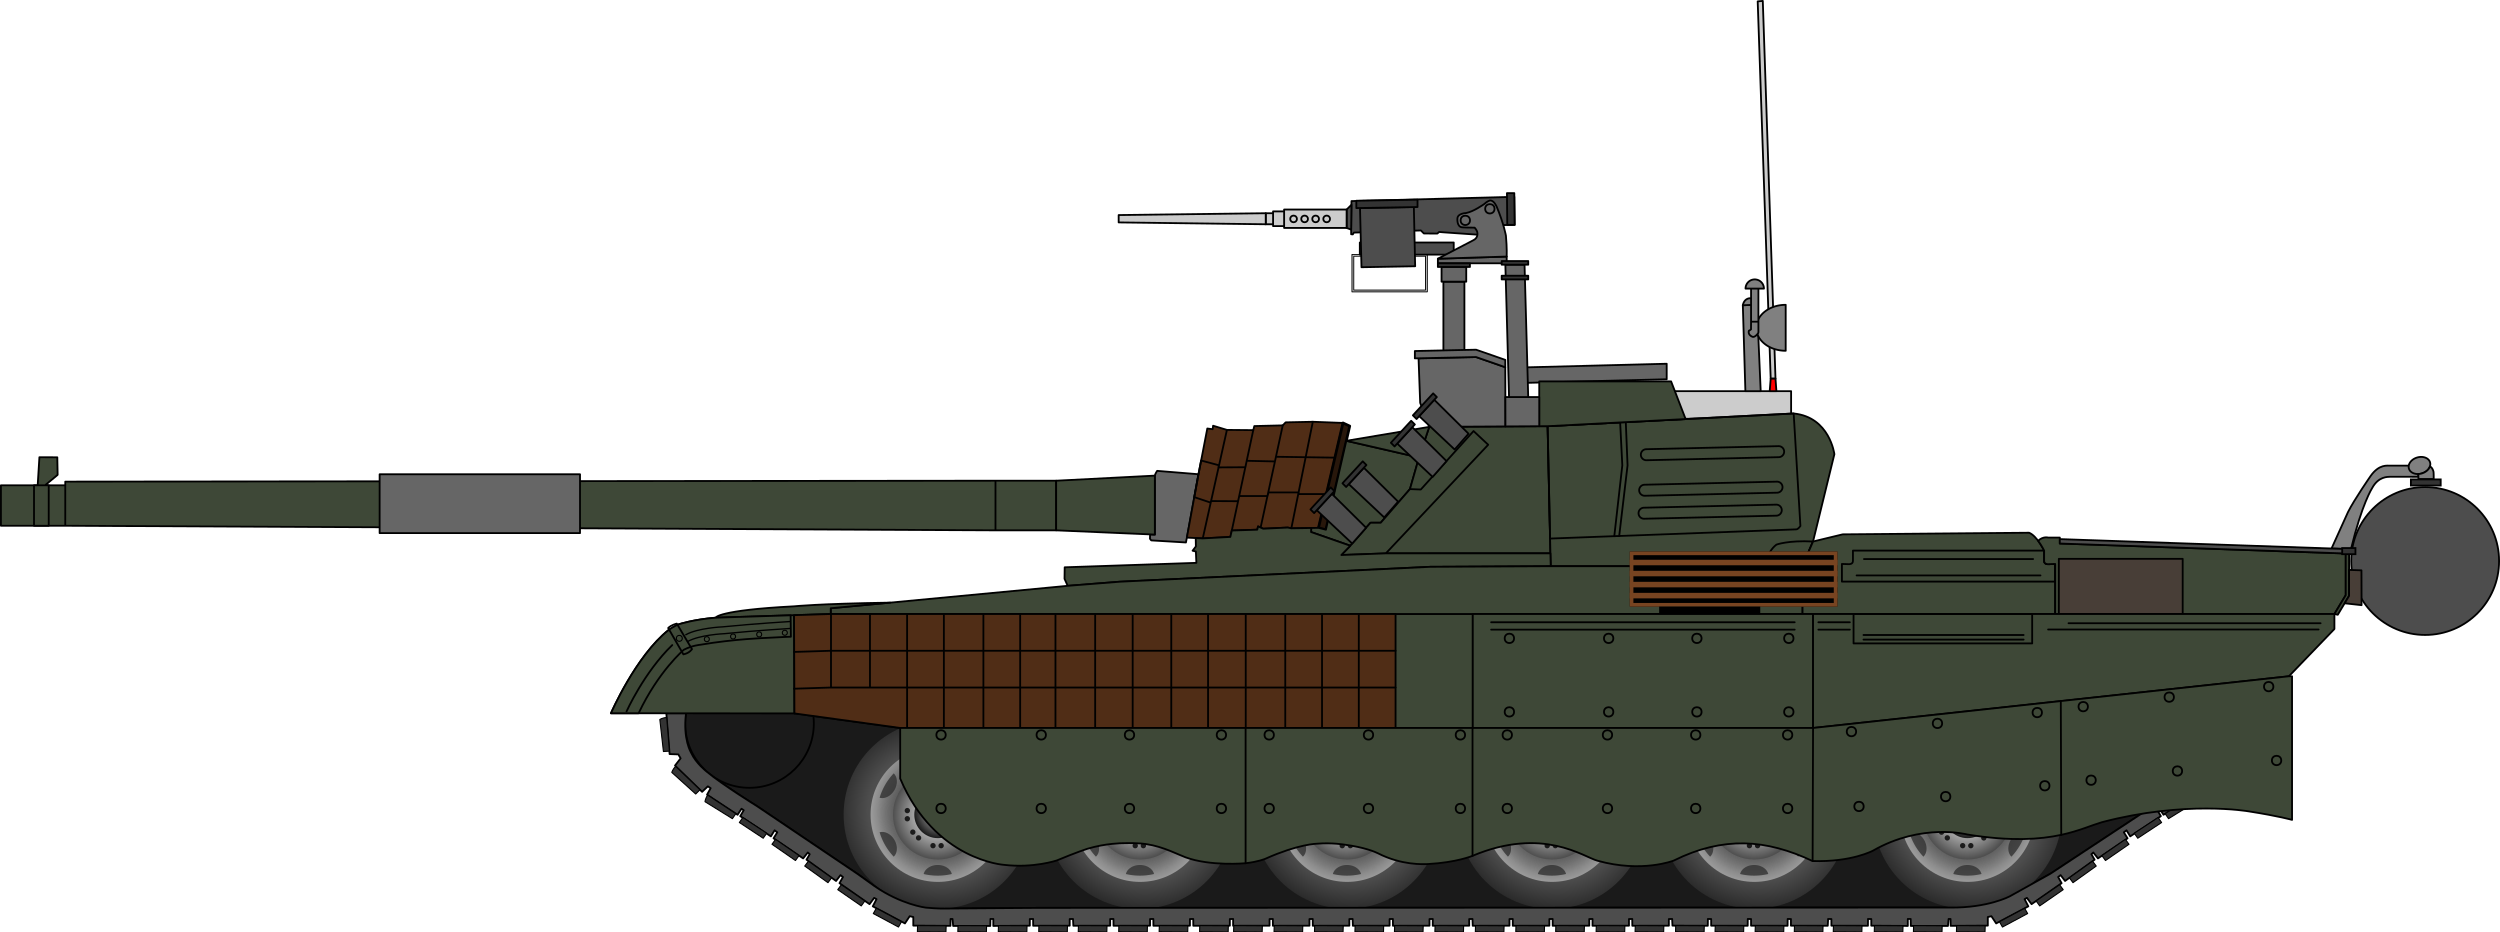 <svg xmlns="http://www.w3.org/2000/svg" xmlns:xlink="http://www.w3.org/1999/xlink" width="1450.551" height="541.02" viewBox="0 0 1359.891 507.207"><defs><radialGradient xlink:href="#c" id="s" gradientUnits="userSpaceOnUse" gradientTransform="matrix(-.001 .603 -.587 -.001 345.546 1536.185)" cx="-1236.1" cy="978.44" r="185.87"/><radialGradient r="185.87" gradientTransform="matrix(-.457 1.168 -1.279 -.5 437.82 2769.608)" cx="-1274.8" cy="975.63" gradientUnits="userSpaceOnUse" id="a"><stop offset="0" stop-color="#666"/><stop offset=".5" stop-color="#4d4d4d"/><stop offset="1"/></radialGradient><radialGradient r="185.87" gradientTransform="matrix(-.001 .603 -.587 -.001 345.546 1536.185)" cx="-1236.1" cy="978.44" gradientUnits="userSpaceOnUse" id="c"><stop offset="0" stop-color="#4d4d4d"/><stop offset="1" stop-color="#4d4d4d" stop-opacity="0"/></radialGradient><radialGradient r="185.87" gradientTransform="matrix(.002 .435 -.435 .002 201.793 1328.79)" cx="-1237.1" cy="983.58" gradientUnits="userSpaceOnUse" id="d"><stop offset="0" stop-color="#fff"/><stop offset="1" stop-color="#4d4d4d"/></radialGradient><radialGradient r="185.87" gradientTransform="matrix(.002 .247 -.228 .001 -4.916 1093.545)" cx="-1237.7" cy="968.02" gradientUnits="userSpaceOnUse" id="e"><stop offset="0" stop-color="#ccc"/><stop offset="1" stop-color="#1a1a1a"/></radialGradient><radialGradient xlink:href="#d" id="I" gradientUnits="userSpaceOnUse" gradientTransform="matrix(.002 .435 -.435 .002 201.793 1328.79)" cx="-1237.1" cy="983.58" r="185.87"/><radialGradient xlink:href="#a" id="A" gradientUnits="userSpaceOnUse" gradientTransform="matrix(-.457 1.168 -1.279 -.5 437.82 2769.608)" cx="-1274.8" cy="975.63" r="185.87"/><radialGradient xlink:href="#b" id="B" gradientUnits="userSpaceOnUse" gradientTransform="matrix(-.009 .68 -.652 -.009 399.143 1634.236)" cx="-1233.8" cy="975.87" r="185.87"/><radialGradient xlink:href="#c" id="C" gradientUnits="userSpaceOnUse" gradientTransform="matrix(-.001 .603 -.587 -.001 345.546 1536.185)" cx="-1236.1" cy="978.44" r="185.87"/><radialGradient xlink:href="#d" id="D" gradientUnits="userSpaceOnUse" gradientTransform="matrix(.002 .435 -.435 .002 201.793 1328.79)" cx="-1237.1" cy="983.58" r="185.87"/><radialGradient xlink:href="#e" id="E" gradientUnits="userSpaceOnUse" gradientTransform="matrix(.002 .247 -.228 .001 -4.916 1093.545)" cx="-1237.7" cy="968.02" r="185.87"/><radialGradient xlink:href="#a" id="v" gradientUnits="userSpaceOnUse" gradientTransform="matrix(-.457 1.168 -1.279 -.5 437.82 2769.608)" cx="-1274.8" cy="975.63" r="185.87"/><radialGradient xlink:href="#b" id="w" gradientUnits="userSpaceOnUse" gradientTransform="matrix(-.009 .68 -.652 -.009 399.143 1634.236)" cx="-1233.8" cy="975.87" r="185.87"/><radialGradient xlink:href="#c" id="x" gradientUnits="userSpaceOnUse" gradientTransform="matrix(-.001 .603 -.587 -.001 345.546 1536.185)" cx="-1236.1" cy="978.44" r="185.87"/><radialGradient xlink:href="#d" id="y" gradientUnits="userSpaceOnUse" gradientTransform="matrix(.002 .435 -.435 .002 201.793 1328.79)" cx="-1237.1" cy="983.58" r="185.87"/><radialGradient xlink:href="#e" id="z" gradientUnits="userSpaceOnUse" gradientTransform="matrix(.002 .247 -.228 .001 -4.916 1093.545)" cx="-1237.7" cy="968.02" r="185.87"/><radialGradient xlink:href="#a" id="q" gradientUnits="userSpaceOnUse" gradientTransform="matrix(-.457 1.168 -1.279 -.5 437.82 2769.608)" cx="-1274.8" cy="975.63" r="185.87"/><radialGradient xlink:href="#b" id="r" gradientUnits="userSpaceOnUse" gradientTransform="matrix(-.009 .68 -.652 -.009 399.143 1634.236)" cx="-1233.8" cy="975.87" r="185.87"/><radialGradient r="185.87" gradientTransform="matrix(-.009 .68 -.652 -.009 399.143 1634.236)" cx="-1233.8" cy="975.87" gradientUnits="userSpaceOnUse" id="b"><stop offset="0"/><stop offset="1" stop-color="#999"/></radialGradient><radialGradient xlink:href="#d" id="t" gradientUnits="userSpaceOnUse" gradientTransform="matrix(.002 .435 -.435 .002 201.793 1328.79)" cx="-1237.1" cy="983.58" r="185.87"/><radialGradient xlink:href="#e" id="u" gradientUnits="userSpaceOnUse" gradientTransform="matrix(.002 .247 -.228 .001 -4.916 1093.545)" cx="-1237.7" cy="968.02" r="185.87"/><radialGradient xlink:href="#a" id="l" gradientUnits="userSpaceOnUse" gradientTransform="matrix(-.457 1.168 -1.279 -.5 437.82 2769.608)" cx="-1274.8" cy="975.63" r="185.87"/><radialGradient xlink:href="#b" id="m" gradientUnits="userSpaceOnUse" gradientTransform="matrix(-.009 .68 -.652 -.009 399.143 1634.236)" cx="-1233.8" cy="975.87" r="185.87"/><radialGradient xlink:href="#c" id="n" gradientUnits="userSpaceOnUse" gradientTransform="matrix(-.001 .603 -.587 -.001 345.546 1536.185)" cx="-1236.1" cy="978.44" r="185.87"/><radialGradient xlink:href="#d" id="o" gradientUnits="userSpaceOnUse" gradientTransform="matrix(.002 .435 -.435 .002 201.793 1328.79)" cx="-1237.1" cy="983.58" r="185.87"/><radialGradient xlink:href="#e" id="p" gradientUnits="userSpaceOnUse" gradientTransform="matrix(.002 .247 -.228 .001 -4.916 1093.545)" cx="-1237.7" cy="968.02" r="185.87"/><radialGradient xlink:href="#a" id="f" gradientUnits="userSpaceOnUse" gradientTransform="matrix(-.457 1.168 -1.279 -.5 437.82 2769.608)" cx="-1274.8" cy="975.63" r="185.87"/><radialGradient xlink:href="#b" id="g" gradientUnits="userSpaceOnUse" gradientTransform="matrix(-.009 .68 -.652 -.009 399.143 1634.236)" cx="-1233.8" cy="975.87" r="185.87"/><radialGradient xlink:href="#c" id="h" gradientUnits="userSpaceOnUse" gradientTransform="matrix(-.001 .603 -.587 -.001 345.546 1536.185)" cx="-1236.1" cy="978.44" r="185.87"/><radialGradient xlink:href="#d" id="i" gradientUnits="userSpaceOnUse" gradientTransform="matrix(.002 .435 -.435 .002 201.793 1328.79)" cx="-1237.1" cy="983.58" r="185.87"/><radialGradient xlink:href="#e" id="j" gradientUnits="userSpaceOnUse" gradientTransform="matrix(.002 .247 -.228 .001 -4.916 1093.545)" cx="-1237.7" cy="968.02" r="185.87"/><radialGradient xlink:href="#a" id="F" gradientUnits="userSpaceOnUse" gradientTransform="matrix(-.457 1.168 -1.279 -.5 437.82 2769.608)" cx="-1274.8" cy="975.63" r="185.87"/><radialGradient xlink:href="#b" id="G" gradientUnits="userSpaceOnUse" gradientTransform="matrix(-.009 .68 -.652 -.009 399.143 1634.236)" cx="-1233.8" cy="975.87" r="185.87"/><radialGradient xlink:href="#c" id="H" gradientUnits="userSpaceOnUse" gradientTransform="matrix(-.001 .603 -.587 -.001 345.546 1536.185)" cx="-1236.1" cy="978.44" r="185.87"/><radialGradient xlink:href="#e" id="J" gradientUnits="userSpaceOnUse" gradientTransform="matrix(.002 .247 -.228 .001 -4.916 1093.545)" cx="-1237.7" cy="968.02" r="185.87"/><filter id="k" color-interpolation-filters="sRGB"><feGaussianBlur stdDeviation=".169"/></filter></defs><g transform="translate(-24.5 -406.375)"><path d="M397.679 794.385c-1.786 14.227 2.767 21.46 2.767 21.46 2.59 5.714 8.483 10.267 8.483 10.267 8.035 6.786 27.321 18.75 27.321 18.75l54.821 36.964 9.08 6.513c14.522 10.101 27.906 11.743 27.906 11.743 7.071.631 10.228.505 10.228.505l51.518-.379 495.554-.167c20.399.252 32.322-6.072 32.322-6.072l22.142-12.321 58.75-38.75c17.322-13.214 26.371-28.654 26.371-28.654s3.404-4.318 4.461-19.859z" fill="#1a1a1a" fill-rule="evenodd" stroke="#000" stroke-linecap="round" stroke-linejoin="round"/><circle r="34.999" cy="799.913" cx="432.19" fill="#1a1a1a" stroke="#000" stroke-linecap="round" stroke-linejoin="round"/><path d="M-57.878 792.21c0 93.723-75.98 169.706-169.707 169.706-93.727 0-169.707-75.98-169.707-169.707 0-93.727 75.98-169.706 169.707-169.706 93.727 0 169.707 75.98 169.707 169.706z" fill="url(#f)" transform="translate(1163.47 610.233) scale(.302)"/><path d="M-106.308 792.2c0 66.945-54.271 121.218-121.219 121.218s-121.219-54.27-121.219-121.219c0-66.948 54.271-121.218 121.22-121.218 66.947 0 121.218 54.27 121.218 121.218z" fill="url(#g)" transform="translate(1163.47 610.233) scale(.302)"/><path d="M-118.498 792.254c0 60.252-48.845 109.098-109.099 109.098-60.253 0-109.098-48.844-109.098-109.098s48.845-109.098 109.098-109.098c60.254 0 109.099 48.844 109.099 109.098z" fill="url(#h)" transform="translate(1163.47 610.233) scale(.302)"/><path d="M1094.692 816.738c-2.64 0-5.202.312-7.661.898.648 2.788 3.829 4.902 7.66 4.902 3.828 0 7.008-2.11 7.661-4.893a33.041 33.041 0 00-7.66-.907zM1070.746 827.046a32.936 32.936 0 00-7.67 13.262c2.738.832 6.17-.866 8.085-4.185 1.913-3.312 1.665-7.119-.415-9.077zM1064.419 858.905c-.46.009-.907.076-1.341.208a32.935 32.935 0 007.67 13.262c2.08-1.958 2.328-5.764.415-9.077-1.612-2.793-4.302-4.438-6.744-4.393zM1094.692 876.89c-3.832 0-7.013 2.125-7.661 4.912 2.46.586 5.022.888 7.66.888 2.64 0 5.202-.312 7.661-.897-.653-2.783-3.833-4.903-7.66-4.903zM1124.656 858.905c-2.357.091-4.878 1.716-6.424 4.393-1.912 3.313-1.674 7.119.407 9.077a32.936 32.936 0 007.67-13.262 5.006 5.006 0 00-1.653-.208zM1118.637 827.046c-2.08 1.958-2.318 5.765-.406 9.077 1.916 3.319 5.338 5.017 8.077 4.185a32.935 32.935 0 00-7.67-13.262z" opacity=".8" fill="#333"/><path d="M-146.718 792.26c0 44.63-36.18 80.812-80.813 80.812-44.632 0-80.812-36.18-80.812-80.813 0-44.632 36.18-80.812 80.812-80.812s80.813 36.18 80.813 80.812z" fill="url(#i)" transform="translate(1163.47 610.233) scale(.302)"/><path d="M-185.118 792.212c0 23.43-18.995 42.427-42.427 42.427s-42.427-18.995-42.427-42.427 18.995-42.427 42.427-42.427 42.427 18.995 42.427 42.427z" fill="url(#j)" transform="translate(1163.47 610.233) scale(.302)"/><g transform="translate(1470.385 548.866) scale(.302)" filter="url(#k)"><path d="M-1245.52 941.995a4.798 4.798 0 11-9.596 0 4.798 4.798 0 019.596 0zM-1230.87 941.995a4.798 4.798 0 11-9.596 0 4.798 4.798 0 019.596 0z" opacity=".8"/></g><g transform="scale(.302) rotate(-45 3381.088 -3968.21)" filter="url(#k)"><path d="M-1245.52 941.995a4.798 4.798 0 11-9.596 0 4.798 4.798 0 019.596 0zM-1230.87 941.995a4.798 4.798 0 11-9.596 0 4.798 4.798 0 019.596 0z" opacity=".8"/></g><g transform="rotate(-90 633.903 -159.762) scale(.302)" filter="url(#k)"><path d="M-1245.52 941.995a4.798 4.798 0 11-9.596 0 4.798 4.798 0 019.596 0zM-1230.87 941.995a4.798 4.798 0 11-9.596 0 4.798 4.798 0 019.596 0z" opacity=".8"/></g><g transform="scale(-.302) rotate(45 2163.693 -3778.955)" filter="url(#k)"><path d="M-1245.52 941.995a4.798 4.798 0 11-9.596 0 4.798 4.798 0 019.596 0zM-1230.87 941.995a4.798 4.798 0 11-9.596 0 4.798 4.798 0 019.596 0z" opacity=".8"/></g><g transform="rotate(180 359.471 575.433) scale(.302)" filter="url(#k)"><path d="M-1245.52 941.995a4.798 4.798 0 11-9.596 0 4.798 4.798 0 019.596 0zM-1230.87 941.995a4.798 4.798 0 11-9.596 0 4.798 4.798 0 019.596 0z" opacity=".8"/></g><g transform="scale(-.302) rotate(-45 -7028.182 1963.14)" filter="url(#k)"><path d="M-1245.52 941.995a4.798 4.798 0 11-9.596 0 4.798 4.798 0 019.596 0zM-1230.87 941.995a4.798 4.798 0 11-9.596 0 4.798 4.798 0 019.596 0z" opacity=".8"/></g><g transform="rotate(90 85.033 1310.624) scale(.302)" filter="url(#k)"><path d="M-1245.52 941.995a4.798 4.798 0 11-9.596 0 4.798 4.798 0 019.596 0zM-1230.87 941.995a4.798 4.798 0 11-9.596 0 4.798 4.798 0 019.596 0z" opacity=".8"/></g><g transform="scale(.302) rotate(45 -1002.628 7775.618)" filter="url(#k)"><path d="M-1245.52 941.995a4.798 4.798 0 11-9.596 0 4.798 4.798 0 019.596 0zM-1230.87 941.995a4.798 4.798 0 11-9.596 0 4.798 4.798 0 019.596 0z" opacity=".8"/></g><path d="M-57.878 792.21c0 93.723-75.98 169.706-169.707 169.706-93.727 0-169.707-75.98-169.707-169.707 0-93.727 75.98-169.706 169.707-169.706 93.727 0 169.707 75.98 169.707 169.706z" fill="url(#l)" transform="translate(1047.47 610.233) scale(.302)"/><path d="M-106.308 792.2c0 66.945-54.271 121.218-121.219 121.218s-121.219-54.27-121.219-121.219c0-66.948 54.271-121.218 121.22-121.218 66.947 0 121.218 54.27 121.218 121.218z" fill="url(#m)" transform="translate(1047.47 610.233) scale(.302)"/><path d="M-118.498 792.254c0 60.252-48.845 109.098-109.099 109.098-60.253 0-109.098-48.844-109.098-109.098s48.845-109.098 109.098-109.098c60.254 0 109.099 48.844 109.099 109.098z" fill="url(#n)" transform="translate(1047.47 610.233) scale(.302)"/><path d="M978.692 816.738c-2.64 0-5.202.312-7.661.898.648 2.788 3.829 4.902 7.66 4.902 3.828 0 7.008-2.11 7.661-4.893a33.041 33.041 0 00-7.66-.907zM954.746 827.046a32.936 32.936 0 00-7.67 13.262c2.738.832 6.17-.866 8.085-4.185 1.913-3.312 1.665-7.119-.415-9.077zM948.419 858.905c-.46.009-.907.076-1.341.208a32.935 32.935 0 007.67 13.262c2.08-1.958 2.328-5.764.415-9.077-1.612-2.793-4.302-4.438-6.744-4.393zM978.692 876.89c-3.832 0-7.013 2.125-7.661 4.912 2.46.586 5.022.888 7.66.888 2.64 0 5.202-.312 7.661-.897-.653-2.783-3.833-4.903-7.66-4.903zM1008.656 858.905c-2.357.091-4.878 1.716-6.424 4.393-1.912 3.313-1.674 7.119.407 9.077a32.936 32.936 0 007.67-13.262 5.006 5.006 0 00-1.653-.208zM1002.637 827.046c-2.08 1.958-2.318 5.765-.406 9.077 1.916 3.319 5.338 5.017 8.077 4.185a32.935 32.935 0 00-7.67-13.262z" opacity=".8" fill="#333"/><path d="M-146.718 792.26c0 44.63-36.18 80.812-80.813 80.812-44.632 0-80.812-36.18-80.812-80.813 0-44.632 36.18-80.812 80.812-80.812s80.813 36.18 80.813 80.812z" fill="url(#o)" transform="translate(1047.47 610.233) scale(.302)"/><path d="M-185.118 792.212c0 23.43-18.995 42.427-42.427 42.427s-42.427-18.995-42.427-42.427 18.995-42.427 42.427-42.427 42.427 18.995 42.427 42.427z" fill="url(#p)" transform="translate(1047.47 610.233) scale(.302)"/><g transform="translate(1354.385 548.866) scale(.302)" filter="url(#k)"><path d="M-1245.52 941.995a4.798 4.798 0 11-9.596 0 4.798 4.798 0 019.596 0zM-1230.87 941.995a4.798 4.798 0 11-9.596 0 4.798 4.798 0 019.596 0z" opacity=".8"/></g><g transform="scale(.302) rotate(-45 3189.209 -3504.97)" filter="url(#k)"><path d="M-1245.52 941.995a4.798 4.798 0 11-9.596 0 4.798 4.798 0 019.596 0zM-1230.87 941.995a4.798 4.798 0 11-9.596 0 4.798 4.798 0 019.596 0z" opacity=".8"/></g><g transform="rotate(-90 575.903 -101.762) scale(.302)" filter="url(#k)"><path d="M-1245.52 941.995a4.798 4.798 0 11-9.596 0 4.798 4.798 0 019.596 0zM-1230.87 941.995a4.798 4.798 0 11-9.596 0 4.798 4.798 0 019.596 0z" opacity=".8"/></g><g transform="scale(-.302) rotate(45 2355.573 -3315.716)" filter="url(#k)"><path d="M-1245.52 941.995a4.798 4.798 0 11-9.596 0 4.798 4.798 0 019.596 0zM-1230.87 941.995a4.798 4.798 0 11-9.596 0 4.798 4.798 0 019.596 0z" opacity=".8"/></g><g transform="rotate(180 301.471 575.433) scale(.302)" filter="url(#k)"><path d="M-1245.52 941.995a4.798 4.798 0 11-9.596 0 4.798 4.798 0 019.596 0zM-1230.87 941.995a4.798 4.798 0 11-9.596 0 4.798 4.798 0 019.596 0z" opacity=".8"/></g><g transform="scale(-.302) rotate(-45 -6836.302 1499.902)" filter="url(#k)"><path d="M-1245.52 941.995a4.798 4.798 0 11-9.596 0 4.798 4.798 0 019.596 0zM-1230.87 941.995a4.798 4.798 0 11-9.596 0 4.798 4.798 0 019.596 0z" opacity=".8"/></g><g transform="rotate(90 27.033 1252.624) scale(.302)" filter="url(#k)"><path d="M-1245.52 941.995a4.798 4.798 0 11-9.596 0 4.798 4.798 0 019.596 0zM-1230.87 941.995a4.798 4.798 0 11-9.596 0 4.798 4.798 0 019.596 0z" opacity=".8"/></g><g transform="scale(.302) rotate(45 -1194.508 7312.379)" filter="url(#k)"><path d="M-1245.52 941.995a4.798 4.798 0 11-9.596 0 4.798 4.798 0 019.596 0zM-1230.87 941.995a4.798 4.798 0 11-9.596 0 4.798 4.798 0 019.596 0z" opacity=".8"/></g><path d="M-57.878 792.21c0 93.723-75.98 169.706-169.707 169.706-93.727 0-169.707-75.98-169.707-169.707 0-93.727 75.98-169.706 169.707-169.706 93.727 0 169.707 75.98 169.707 169.706z" fill="url(#q)" transform="translate(937.47 610.233) scale(.302)"/><path d="M-106.308 792.2c0 66.945-54.271 121.218-121.219 121.218s-121.219-54.27-121.219-121.219c0-66.948 54.271-121.218 121.22-121.218 66.947 0 121.218 54.27 121.218 121.218z" fill="url(#r)" transform="translate(937.47 610.233) scale(.302)"/><path d="M-118.498 792.254c0 60.252-48.845 109.098-109.099 109.098-60.253 0-109.098-48.844-109.098-109.098s48.845-109.098 109.098-109.098c60.254 0 109.099 48.844 109.099 109.098z" fill="url(#s)" transform="translate(937.47 610.233) scale(.302)"/><path d="M868.692 816.738c-2.64 0-5.202.312-7.661.898.648 2.788 3.829 4.902 7.66 4.902 3.828 0 7.008-2.11 7.661-4.893a33.041 33.041 0 00-7.66-.907zM844.746 827.046a32.936 32.936 0 00-7.67 13.262c2.738.832 6.17-.866 8.085-4.185 1.913-3.312 1.665-7.119-.415-9.077zM838.42 858.905c-.46.009-.908.076-1.342.208a32.935 32.935 0 007.67 13.262c2.08-1.958 2.328-5.764.416-9.077-1.613-2.793-4.303-4.438-6.745-4.393zM868.692 876.89c-3.832 0-7.013 2.125-7.661 4.912 2.46.586 5.022.888 7.66.888 2.64 0 5.202-.312 7.661-.897-.653-2.783-3.833-4.903-7.66-4.903zM898.656 858.905c-2.357.091-4.878 1.716-6.424 4.393-1.912 3.313-1.674 7.119.407 9.077a32.936 32.936 0 007.67-13.262 5.006 5.006 0 00-1.653-.208zM892.637 827.046c-2.08 1.958-2.318 5.765-.406 9.077 1.916 3.319 5.338 5.017 8.077 4.185a32.935 32.935 0 00-7.67-13.262z" opacity=".8" fill="#333"/><path d="M-146.718 792.26c0 44.63-36.18 80.812-80.813 80.812-44.632 0-80.812-36.18-80.812-80.813 0-44.632 36.18-80.812 80.812-80.812s80.813 36.18 80.813 80.812z" fill="url(#t)" transform="translate(937.47 610.233) scale(.302)"/><path d="M-185.118 792.212c0 23.43-18.995 42.427-42.427 42.427s-42.427-18.995-42.427-42.427 18.995-42.427 42.427-42.427 42.427 18.995 42.427 42.427z" fill="url(#u)" transform="translate(937.47 610.233) scale(.302)"/><g transform="translate(1244.385 548.866) scale(.302)" filter="url(#k)"><path d="M-1245.52 941.995a4.798 4.798 0 11-9.596 0 4.798 4.798 0 019.596 0zM-1230.87 941.995a4.798 4.798 0 11-9.596 0 4.798 4.798 0 019.596 0z" opacity=".8"/></g><g transform="scale(.302) rotate(-45 3007.254 -3065.693)" filter="url(#k)"><path d="M-1245.52 941.995a4.798 4.798 0 11-9.596 0 4.798 4.798 0 019.596 0zM-1230.87 941.995a4.798 4.798 0 11-9.596 0 4.798 4.798 0 019.596 0z" opacity=".8"/></g><g transform="rotate(-90 520.904 -46.762) scale(.302)" filter="url(#k)"><path d="M-1245.52 941.995a4.798 4.798 0 11-9.596 0 4.798 4.798 0 019.596 0zM-1230.87 941.995a4.798 4.798 0 11-9.596 0 4.798 4.798 0 019.596 0z" opacity=".8"/></g><g transform="scale(-.302) rotate(45 2537.528 -2876.438)" filter="url(#k)"><path d="M-1245.52 941.995a4.798 4.798 0 11-9.596 0 4.798 4.798 0 019.596 0zM-1230.87 941.995a4.798 4.798 0 11-9.596 0 4.798 4.798 0 019.596 0z" opacity=".8"/></g><g transform="rotate(180 246.472 575.433) scale(.302)" filter="url(#k)"><path d="M-1245.52 941.995a4.798 4.798 0 11-9.596 0 4.798 4.798 0 019.596 0zM-1230.87 941.995a4.798 4.798 0 11-9.596 0 4.798 4.798 0 019.596 0z" opacity=".8"/></g><g transform="scale(-.302) rotate(-45 -6654.347 1060.624)" filter="url(#k)"><path d="M-1245.52 941.995a4.798 4.798 0 11-9.596 0 4.798 4.798 0 019.596 0zM-1230.87 941.995a4.798 4.798 0 11-9.596 0 4.798 4.798 0 019.596 0z" opacity=".8"/></g><g transform="rotate(90 -27.966 1197.624) scale(.302)" filter="url(#k)"><path d="M-1245.52 941.995a4.798 4.798 0 11-9.596 0 4.798 4.798 0 019.596 0zM-1230.87 941.995a4.798 4.798 0 11-9.596 0 4.798 4.798 0 019.596 0z" opacity=".8"/></g><g transform="scale(.302) rotate(45 -1376.463 6873.101)" filter="url(#k)"><path d="M-1245.52 941.995a4.798 4.798 0 11-9.596 0 4.798 4.798 0 019.596 0zM-1230.87 941.995a4.798 4.798 0 11-9.596 0 4.798 4.798 0 019.596 0z" opacity=".8"/></g><path d="M-57.878 792.21c0 93.723-75.98 169.706-169.707 169.706-93.727 0-169.707-75.98-169.707-169.707 0-93.727 75.98-169.706 169.707-169.706 93.727 0 169.707 75.98 169.707 169.706z" fill="url(#v)" transform="translate(825.97 610.233) scale(.302)"/><path d="M-106.308 792.2c0 66.945-54.271 121.218-121.219 121.218s-121.219-54.27-121.219-121.219c0-66.948 54.271-121.218 121.22-121.218 66.947 0 121.218 54.27 121.218 121.218z" fill="url(#w)" transform="translate(825.97 610.233) scale(.302)"/><path d="M-118.498 792.254c0 60.252-48.845 109.098-109.099 109.098-60.253 0-109.098-48.844-109.098-109.098s48.845-109.098 109.098-109.098c60.254 0 109.099 48.844 109.099 109.098z" fill="url(#x)" transform="translate(825.97 610.233) scale(.302)"/><path d="M757.192 816.738c-2.64 0-5.202.312-7.661.898.648 2.788 3.829 4.902 7.66 4.902 3.828 0 7.008-2.11 7.661-4.893a33.041 33.041 0 00-7.66-.907zM733.246 827.046a32.936 32.936 0 00-7.67 13.262c2.738.832 6.17-.866 8.085-4.185 1.913-3.312 1.665-7.119-.415-9.077zM726.92 858.905c-.46.009-.908.076-1.342.208a32.935 32.935 0 007.67 13.262c2.08-1.958 2.328-5.764.416-9.077-1.613-2.793-4.303-4.438-6.745-4.393zM757.192 876.89c-3.832 0-7.013 2.125-7.661 4.912 2.46.586 5.022.888 7.66.888 2.64 0 5.202-.312 7.661-.897-.653-2.783-3.833-4.903-7.66-4.903zM787.156 858.905c-2.357.091-4.878 1.716-6.424 4.393-1.912 3.313-1.674 7.119.407 9.077a32.936 32.936 0 007.67-13.262 5.006 5.006 0 00-1.653-.208zM781.137 827.046c-2.08 1.958-2.318 5.765-.406 9.077 1.916 3.319 5.338 5.017 8.077 4.185a32.935 32.935 0 00-7.67-13.262z" opacity=".8" fill="#333"/><path d="M-146.718 792.26c0 44.63-36.18 80.812-80.813 80.812-44.632 0-80.812-36.18-80.812-80.813 0-44.632 36.18-80.812 80.812-80.812s80.813 36.18 80.813 80.812z" fill="url(#y)" transform="translate(825.97 610.233) scale(.302)"/><path d="M-185.118 792.212c0 23.43-18.995 42.427-42.427 42.427s-42.427-18.995-42.427-42.427 18.995-42.427 42.427-42.427 42.427 18.995 42.427 42.427z" fill="url(#z)" transform="translate(825.97 610.233) scale(.302)"/><g transform="translate(1132.885 548.866) scale(.302)" filter="url(#k)"><path d="M-1245.52 941.995a4.798 4.798 0 11-9.596 0 4.798 4.798 0 019.596 0zM-1230.87 941.995a4.798 4.798 0 11-9.596 0 4.798 4.798 0 019.596 0z" opacity=".8"/></g><g transform="scale(.302) rotate(-45 2822.818 -2620.425)" filter="url(#k)"><path d="M-1245.52 941.995a4.798 4.798 0 11-9.596 0 4.798 4.798 0 019.596 0zM-1230.87 941.995a4.798 4.798 0 11-9.596 0 4.798 4.798 0 019.596 0z" opacity=".8"/></g><g transform="rotate(-90 465.154 8.988) scale(.302)" filter="url(#k)"><path d="M-1245.52 941.995a4.798 4.798 0 11-9.596 0 4.798 4.798 0 019.596 0zM-1230.87 941.995a4.798 4.798 0 11-9.596 0 4.798 4.798 0 019.596 0z" opacity=".8"/></g><g transform="scale(-.302) rotate(45 2721.964 -2431.17)" filter="url(#k)"><path d="M-1245.52 941.995a4.798 4.798 0 11-9.596 0 4.798 4.798 0 019.596 0zM-1230.87 941.995a4.798 4.798 0 11-9.596 0 4.798 4.798 0 019.596 0z" opacity=".8"/></g><g transform="rotate(180 190.722 575.433) scale(.302)" filter="url(#k)"><path d="M-1245.52 941.995a4.798 4.798 0 11-9.596 0 4.798 4.798 0 019.596 0zM-1230.87 941.995a4.798 4.798 0 11-9.596 0 4.798 4.798 0 019.596 0z" opacity=".8"/></g><g transform="scale(-.302) rotate(-45 -6469.911 615.356)" filter="url(#k)"><path d="M-1245.52 941.995a4.798 4.798 0 11-9.596 0 4.798 4.798 0 019.596 0zM-1230.87 941.995a4.798 4.798 0 11-9.596 0 4.798 4.798 0 019.596 0z" opacity=".8"/></g><g transform="rotate(90 -83.716 1141.874) scale(.302)" filter="url(#k)"><path d="M-1245.52 941.995a4.798 4.798 0 11-9.596 0 4.798 4.798 0 019.596 0zM-1230.87 941.995a4.798 4.798 0 11-9.596 0 4.798 4.798 0 019.596 0z" opacity=".8"/></g><g transform="scale(.302) rotate(45 -1560.899 6427.833)" filter="url(#k)"><path d="M-1245.52 941.995a4.798 4.798 0 11-9.596 0 4.798 4.798 0 019.596 0zM-1230.87 941.995a4.798 4.798 0 11-9.596 0 4.798 4.798 0 019.596 0z" opacity=".8"/></g><path d="M-57.878 792.21c0 93.723-75.98 169.706-169.707 169.706-93.727 0-169.707-75.98-169.707-169.707 0-93.727 75.98-169.706 169.707-169.706 93.727 0 169.707 75.98 169.707 169.706z" fill="url(#A)" transform="translate(713.37 610.233) scale(.302)"/><path d="M-106.308 792.2c0 66.945-54.271 121.218-121.219 121.218s-121.219-54.27-121.219-121.219c0-66.948 54.271-121.218 121.22-121.218 66.947 0 121.218 54.27 121.218 121.218z" fill="url(#B)" transform="translate(713.37 610.233) scale(.302)"/><path d="M-118.498 792.254c0 60.252-48.845 109.098-109.099 109.098-60.253 0-109.098-48.844-109.098-109.098s48.845-109.098 109.098-109.098c60.254 0 109.099 48.844 109.099 109.098z" fill="url(#C)" transform="translate(713.37 610.233) scale(.302)"/><path d="M644.591 816.738c-2.638 0-5.2.312-7.66.898.648 2.788 3.829 4.902 7.66 4.902 3.828 0 7.008-2.11 7.661-4.893a33.041 33.041 0 00-7.66-.907zM620.645 827.046a32.936 32.936 0 00-7.67 13.262c2.739.832 6.17-.866 8.086-4.185 1.913-3.312 1.665-7.119-.416-9.077zM614.319 858.905c-.46.009-.907.076-1.341.208a32.935 32.935 0 007.67 13.262c2.08-1.958 2.328-5.764.415-9.077-1.612-2.793-4.302-4.438-6.744-4.393zM644.591 876.89c-3.831 0-7.012 2.125-7.66 4.912 2.46.586 5.022.888 7.66.888 2.639 0 5.202-.312 7.661-.897-.653-2.783-3.833-4.903-7.66-4.903zM674.556 858.905c-2.357.091-4.878 1.716-6.424 4.393-1.912 3.313-1.674 7.119.406 9.077a32.936 32.936 0 007.67-13.262 5.006 5.006 0 00-1.652-.208zM668.537 827.046c-2.08 1.958-2.319 5.765-.406 9.077 1.916 3.319 5.338 5.017 8.077 4.185a32.935 32.935 0 00-7.67-13.262z" opacity=".8" fill="#333"/><path d="M-146.718 792.26c0 44.63-36.18 80.812-80.813 80.812-44.632 0-80.812-36.18-80.812-80.813 0-44.632 36.18-80.812 80.812-80.812s80.813 36.18 80.813 80.812z" fill="url(#D)" transform="translate(713.37 610.233) scale(.302)"/><path d="M-185.118 792.212c0 23.43-18.995 42.427-42.427 42.427s-42.427-18.995-42.427-42.427 18.995-42.427 42.427-42.427 42.427 18.995 42.427 42.427z" fill="url(#E)" transform="translate(713.37 610.233) scale(.302)"/><g transform="translate(1020.284 548.866) scale(.302)" filter="url(#k)"><path d="M-1245.52 941.995a4.798 4.798 0 11-9.596 0 4.798 4.798 0 019.596 0zM-1230.87 941.995a4.798 4.798 0 11-9.596 0 4.798 4.798 0 019.596 0z" opacity=".8"/></g><g transform="scale(.302) rotate(-45 2636.562 -2170.763)" filter="url(#k)"><path d="M-1245.52 941.995a4.798 4.798 0 11-9.596 0 4.798 4.798 0 019.596 0zM-1230.87 941.995a4.798 4.798 0 11-9.596 0 4.798 4.798 0 019.596 0z" opacity=".8"/></g><g transform="rotate(-90 408.854 65.288) scale(.302)" filter="url(#k)"><path d="M-1245.52 941.995a4.798 4.798 0 11-9.596 0 4.798 4.798 0 019.596 0zM-1230.87 941.995a4.798 4.798 0 11-9.596 0 4.798 4.798 0 019.596 0z" opacity=".8"/></g><g transform="scale(-.302) rotate(45 2908.22 -1981.509)" filter="url(#k)"><path d="M-1245.52 941.995a4.798 4.798 0 11-9.596 0 4.798 4.798 0 019.596 0zM-1230.87 941.995a4.798 4.798 0 11-9.596 0 4.798 4.798 0 019.596 0z" opacity=".8"/></g><g transform="rotate(180 134.422 575.433) scale(.302)" filter="url(#k)"><path d="M-1245.52 941.995a4.798 4.798 0 11-9.596 0 4.798 4.798 0 019.596 0zM-1230.87 941.995a4.798 4.798 0 11-9.596 0 4.798 4.798 0 019.596 0z" opacity=".8"/></g><g transform="scale(-.302) rotate(-45 -6283.655 165.695)" filter="url(#k)"><path d="M-1245.52 941.995a4.798 4.798 0 11-9.596 0 4.798 4.798 0 019.596 0zM-1230.87 941.995a4.798 4.798 0 11-9.596 0 4.798 4.798 0 019.596 0z" opacity=".8"/></g><g transform="rotate(90 -140.016 1085.574) scale(.302)" filter="url(#k)"><path d="M-1245.52 941.995a4.798 4.798 0 11-9.596 0 4.798 4.798 0 019.596 0zM-1230.87 941.995a4.798 4.798 0 11-9.596 0 4.798 4.798 0 019.596 0z" opacity=".8"/></g><g transform="scale(.302) rotate(45 -1747.155 5978.172)" filter="url(#k)"><path d="M-1245.52 941.995a4.798 4.798 0 11-9.596 0 4.798 4.798 0 019.596 0zM-1230.87 941.995a4.798 4.798 0 11-9.596 0 4.798 4.798 0 019.596 0z" opacity=".8"/></g><path d="M-57.878 792.21c0 93.723-75.98 169.706-169.707 169.706-93.727 0-169.707-75.98-169.707-169.707 0-93.727 75.98-169.706 169.707-169.706 93.727 0 169.707 75.98 169.707 169.706z" fill="url(#F)" transform="translate(603.37 610.233) scale(.302)"/><path d="M-106.308 792.2c0 66.945-54.271 121.218-121.219 121.218s-121.219-54.27-121.219-121.219c0-66.948 54.271-121.218 121.22-121.218 66.947 0 121.218 54.27 121.218 121.218z" fill="url(#G)" transform="translate(603.37 610.233) scale(.302)"/><path d="M-118.498 792.254c0 60.252-48.845 109.098-109.099 109.098-60.253 0-109.098-48.844-109.098-109.098s48.845-109.098 109.098-109.098c60.254 0 109.099 48.844 109.099 109.098z" fill="url(#H)" transform="translate(603.37 610.233) scale(.302)"/><path d="M534.591 816.738c-2.638 0-5.2.312-7.66.898.648 2.788 3.829 4.902 7.66 4.902 3.828 0 7.008-2.11 7.661-4.893a33.041 33.041 0 00-7.66-.907zM510.645 827.046a32.936 32.936 0 00-7.67 13.262c2.739.832 6.17-.866 8.086-4.185 1.913-3.312 1.665-7.119-.416-9.077zM504.319 858.905c-.46.009-.907.076-1.341.208a32.935 32.935 0 007.67 13.262c2.08-1.958 2.328-5.764.415-9.077-1.612-2.793-4.302-4.438-6.744-4.393zM534.591 876.89c-3.831 0-7.012 2.125-7.66 4.912 2.46.586 5.022.888 7.66.888 2.639 0 5.202-.312 7.661-.897-.653-2.783-3.833-4.903-7.66-4.903zM564.556 858.905c-2.357.091-4.878 1.716-6.424 4.393-1.912 3.313-1.674 7.119.406 9.077a32.936 32.936 0 007.67-13.262 5.006 5.006 0 00-1.652-.208zM558.537 827.046c-2.08 1.958-2.319 5.765-.406 9.077 1.916 3.319 5.338 5.017 8.077 4.185a32.935 32.935 0 00-7.67-13.262z" opacity=".8" fill="#333"/><path d="M-146.718 792.26c0 44.63-36.18 80.812-80.813 80.812-44.632 0-80.812-36.18-80.812-80.813 0-44.632 36.18-80.812 80.812-80.812s80.813 36.18 80.813 80.812z" fill="url(#I)" transform="translate(603.37 610.233) scale(.302)"/><path d="M-185.118 792.212c0 23.43-18.995 42.427-42.427 42.427s-42.427-18.995-42.427-42.427 18.995-42.427 42.427-42.427 42.427 18.995 42.427 42.427z" fill="url(#J)" transform="translate(603.37 610.233) scale(.302)"/><g transform="translate(910.284 548.866) scale(.302)" filter="url(#k)"><path d="M-1245.52 941.995a4.798 4.798 0 11-9.596 0 4.798 4.798 0 019.596 0zM-1230.87 941.995a4.798 4.798 0 11-9.596 0 4.798 4.798 0 019.596 0z" opacity=".8"/></g><g transform="scale(.302) rotate(-45 2454.607 -1731.485)" filter="url(#k)"><path d="M-1245.52 941.995a4.798 4.798 0 11-9.596 0 4.798 4.798 0 019.596 0zM-1230.87 941.995a4.798 4.798 0 11-9.596 0 4.798 4.798 0 019.596 0z" opacity=".8"/></g><g transform="rotate(-90 353.854 120.288) scale(.302)" filter="url(#k)"><path d="M-1245.52 941.995a4.798 4.798 0 11-9.596 0 4.798 4.798 0 019.596 0zM-1230.87 941.995a4.798 4.798 0 11-9.596 0 4.798 4.798 0 019.596 0z" opacity=".8"/></g><g transform="scale(-.302) rotate(45 3090.175 -1542.23)" filter="url(#k)"><path d="M-1245.52 941.995a4.798 4.798 0 11-9.596 0 4.798 4.798 0 019.596 0zM-1230.87 941.995a4.798 4.798 0 11-9.596 0 4.798 4.798 0 019.596 0z" opacity=".8"/></g><g transform="rotate(180 79.422 575.433) scale(.302)" filter="url(#k)"><path d="M-1245.52 941.995a4.798 4.798 0 11-9.596 0 4.798 4.798 0 019.596 0zM-1230.87 941.995a4.798 4.798 0 11-9.596 0 4.798 4.798 0 019.596 0z" opacity=".8"/></g><g transform="scale(-.302) rotate(-45 -6101.7 -273.583)" filter="url(#k)"><path d="M-1245.52 941.995a4.798 4.798 0 11-9.596 0 4.798 4.798 0 019.596 0zM-1230.87 941.995a4.798 4.798 0 11-9.596 0 4.798 4.798 0 019.596 0z" opacity=".8"/></g><g transform="rotate(90 -195.016 1030.574) scale(.302)" filter="url(#k)"><path d="M-1245.52 941.995a4.798 4.798 0 11-9.596 0 4.798 4.798 0 019.596 0zM-1230.87 941.995a4.798 4.798 0 11-9.596 0 4.798 4.798 0 019.596 0z" opacity=".8"/></g><g transform="scale(.302) rotate(45 -1929.11 5538.894)" filter="url(#k)"><path d="M-1245.52 941.995a4.798 4.798 0 11-9.596 0 4.798 4.798 0 019.596 0zM-1230.87 941.995a4.798 4.798 0 11-9.596 0 4.798 4.798 0 019.596 0z" opacity=".8"/></g><path d="M1229.403 794.385l10.715-.01-1.786 22.184-4.732.178-1.25 2.143 3.035 3.929-14.732 14.285-3.125-2.988-1.515 1.01 1.957 3.536-16.604 10.922-2.147-3.283-1.2.82 1.895 3.22-16.668 10.986-2.02-3.283-1.452 1.073 2.02 3.283-16.1 10.923-2.525-3.22-1.043.93 1.742 2.991-16.072 11.562-2.41-3.17-1.34 1.028 1.875 3.348-16.34 11.406-2.525-3.41-1.262.695 2.02 3.914-17.488 9.281-2.589-3.914c-.252.063-1.957.442-1.957.442v4.672l-20.203.126-.063-3.725-1.066-.023-.357 3.795h-20.179l-.089-3.795h-1.562v3.795l-19.866-.134v-3.616l-1.786-.045-.046 3.705-19.868-.044v-3.616l-1.785-.045-.197 3.705-20.018-.044v-3.616l-1.785-.045-.046 3.705-19.868-.044v-3.616l-1.786-.045-.046 3.705-19.868-.044v-3.616l-1.786-.045-.046 3.705-19.207-.066-.184-3.639-1.786.045v3.616l-19.868.044-.046-3.705-1.786.045v3.616l-19.818.044.003-3.705-1.786.045v3.616l-19.868.044-.046-3.705-1.786.045v3.616l-19.868.044-.046-3.705-1.786.045v3.616l-19.968.044-.146-3.705-1.786.045v3.616l-19.818.044.004-3.705-1.785.045v3.616l-19.868.044-.047-3.705-1.785.045v3.616l-19.968.044-.147-3.705-1.785.045v3.616l-19.868.044-.046-3.705-1.786.045v3.616l-19.868.044-.046-3.705-1.786.045v3.616l-19.818.044.004-3.705-1.786.045v3.616l-19.868.044-.046-3.705-1.786.045v3.616l-19.868.044-.046-3.705-1.786.045v3.616l-19.868.044-.046-3.705-1.786.045v3.616l-20.018.044-.196-3.705-1.786.045v3.616l-19.868.044-.046-3.705-1.785.045v3.616l-19.867.134v-3.795h-1.562l-.09 3.795h-20.178l-.357-3.795-1.066.023-.063 3.725-20.203-.126v-4.672s-1.705-.38-1.957-.442l-2.589 3.914-17.488-9.28 2.02-3.915-1.262-.695-2.526 3.41-16.34-11.406 1.876-3.348-1.34-1.027-2.41 3.17-16.072-11.563 1.741-2.991-1.042-.93-2.526 3.22-16.1-10.923 2.021-3.283-1.452-1.073-2.02 3.283-16.668-10.985 1.894-3.22-1.2-.82-2.146 3.282-16.604-10.922 1.957-3.536-1.515-1.01-3.125 2.988-14.733-14.285 3.036-3.929-1.25-2.143-4.732-.178-.13-1.611-1.468-18.233-.188-2.34 10.715.01c-1.786 14.227 2.767 21.46 2.767 21.46 2.59 5.714 8.483 10.267 8.483 10.267 8.035 6.786 27.321 18.75 27.321 18.75l54.821 36.964 9.08 6.513c14.522 10.101 27.906 11.743 27.906 11.743 7.071.631 10.228.505 10.228.505l51.518-.379 495.554-.167c20.399.252 32.322-6.072 32.322-6.072l22.142-12.321 58.75-38.75c17.322-13.214 26.371-28.654 26.371-28.654s3.404-4.318 4.461-19.859z" fill="#4d4d4d" fill-rule="evenodd" stroke="#000" stroke-linecap="round" stroke-linejoin="round"/><path d="M1202.266 849.012l15.238-10.118c1.293 1.567 1.504 3.57 1.504 3.57l-14.906 9.235z" fill="#333" fill-rule="evenodd" stroke="#000" stroke-width=".6" stroke-linecap="round" stroke-linejoin="round"/><path d="M825.626 740.362H476.387l-19.959.64.207 53.44 57.533 7.92h311.458z" fill="#3e4837" fill-rule="evenodd" stroke="#000" stroke-linecap="round" stroke-linejoin="round"/><path d="M933.144 619.153h65.644v15.006h-65.644z" fill="#ccc" stroke="#000" stroke-linecap="round" stroke-linejoin="round"/><path d="M931.11 612.678v-8.437l-78 2v8.437z" fill="#666" fill-rule="evenodd" stroke="#000" stroke-linecap="round" stroke-linejoin="round"/><circle r="40.217" cy="711.542" cx="1343.675" fill="#4d4d4d" stroke="#000" stroke-linecap="round" stroke-linejoin="round"/><path d="M60 670.362H25v22h35zM566 694.862l-506-2.5v-24l506-.5zM566 694.862v-27h33v27z" fill="#3e4837" fill-rule="evenodd" stroke="#000" stroke-linecap="round" stroke-linejoin="round"/><path d="M340 664.362H231v32h109z" fill="#666" fill-rule="evenodd" stroke="#000" stroke-linecap="round" stroke-linejoin="round"/><path d="M51 670.362h-8v22h8zM49 670.362h-4l.938-15.277 9.732.045.178 9.554z" fill="#3e4837" fill-rule="evenodd" stroke="#000" stroke-linecap="round" stroke-linejoin="round"/><path d="M669.597 701.457l-18.87-1.133-.694-.884.063-2.384 2.589.111v-32.072c.19-1.01 1.263-2.589 1.263-2.589l22.475 1.831-6.313 34.472z" fill="#666" fill-rule="evenodd" stroke="#000" stroke-linecap="round" stroke-linejoin="round"/><path d="M725 693.344l-13.393.625-2.768-1.25-.446 1.786-13.84.446-.803 3.483-15 .803-8.64-.428 6.313-34.472 4.799-24.875 2.904.38.252-1.895 7.513 2.273 14.332.126.568-2.21 15.468-.378 1.578-1.642 14.774-.315 16.415.63-13.321 57.075-14.774.252z" fill="#502d16" fill-rule="evenodd" stroke="#000" stroke-linecap="round" stroke-linejoin="round"/><path d="M678.75 699.237l13.141-59.017m14.332.126l-11.67 54.605M710.223 693.344l12.036-55.586m16.352-1.957l-11.68 57.957M750.29 655.31l-31.709-.474-.58 2.545-15.345-.354-.714 3.505-14.71.09.313-1.162-9.684-2.578-1.438 7.455-2.28 12.456 8.893 2.98.178-.848 14.688.089.714-2.813h15.357l.536-1.964h16.428l-.223.893h15.268" fill="none" stroke="#000" stroke-linecap="round" stroke-linejoin="round"/><path d="M755.026 636.432l-13.321 57.074 4.04 1.01 12.943-56.38z" fill="#28170b" fill-rule="evenodd" stroke="#000" stroke-width="1.5" stroke-linecap="round" stroke-linejoin="round"/><path d="M737.772 693.573l3.933-.067 4.04 1.01 11.1-48.354 39.534 9.084-4.924 17.173-15.91 18.309h-5.556l-10.986 12.5-21.34-7.45z" fill="#3e4837" fill-rule="evenodd" stroke="#000" stroke-linecap="round" stroke-linejoin="round"/><path d="M778.214 707.362l13.24-34.943 4.925-17.173 5.556-16.668 64.397-.378 1.525 69.162z" fill="#3e4837" fill-rule="evenodd" stroke="#000" stroke-linecap="round" stroke-linejoin="round"/><path d="M791.455 672.419l-15.91 18.309h-5.556l-10.986 12.5-4.861 5.051 24.18-.884 55.685-59.094-7.955-7.45-28.7 31.8zM1004.893 714.362H868.036l-.179-7-.177-8.032-1.348-61.13 40.81-2.107 93.037-4.802c19.642 1.964 22.142 22.143 22.142 22.143l-11.607 47.5z" fill="#3e4837" fill-rule="evenodd" stroke="#000" stroke-linecap="round" stroke-linejoin="round"/><path d="M985 714.362h19.893l5.821-13.428c-13.482-.715-19.91 1.696-19.91 1.696-5.625 4.286-5.804 11.732-5.804 11.732zM1000.179 631.29l-91.322 4.715-1.715.088-1.348.07-39.462 2.037 1.348 61.13 34.92-1.304 2.67-.1 96.337-3.6c.97 0 2.232-1.83 2.232-1.83z" fill="none" stroke="#000" stroke-linecap="round" stroke-linejoin="round"/><path d="M905.27 697.926l4.551-38.42-.964-23.501-1.715.088-1.348.07 1.17 23.342-4.363 38.52z" fill="#3e4837" fill-rule="evenodd" stroke="#000" stroke-linecap="round" stroke-linejoin="round"/><path d="M920.089 656.722a3 3 0 01-.139-5.998l71.98-1.666a3 3 0 01.14 5.999zM919.205 676.042a3 3 0 01-.139-5.999l71.98-1.666a3 3 0 01.14 5.999zM918.826 688.542a3 3 0 01-.139-5.998l71.981-1.666a3 3 0 01.139 5.998z" fill="#3e4837" stroke="#000" stroke-linecap="round" stroke-linejoin="round"/><path d="M756.845 646.162l39.534 9.084 5.556-16.668z" fill="#3e4837" fill-rule="evenodd" stroke="#000" stroke-linecap="round" stroke-linejoin="round"/><path d="M843.394 638.335l-41.46.243-4.924-13.068-.884-24.191 31.285-.725 15.893 5.536z" fill="#666" fill-rule="evenodd" stroke="#000" stroke-linecap="round" stroke-linejoin="round"/><path d="M809.643 559.594h11.428v38.572h-11.428z" fill="#666" stroke="#000" stroke-linecap="round" stroke-linejoin="round"/><path d="M843.304 602.13l-15.893-5.536-33.285.725v4l33.285-.725 15.893 5.536z" fill="#666" fill-rule="evenodd" stroke="#000" stroke-linecap="round" stroke-linejoin="round"/><path d="M868.036 714.362l-.179-7-89.589.017-24.126.9 4.861-5.05-21.34-7.45.07-2.206-10.802.185-1.931-.414-13.393.625-2.768-1.25-.446 1.786-13.84.446-.803 3.483-15 .803-3.83-.19.08 4.565-1.786 2.322 1.786.446.268 6.16-71.629 2.422-.09 6.25 1.719 3.829 28.413-2.241 168.819-8.102zM1142.419 713.14l-3.788.127s-2.21.126-2.21-1.768v-5.62s-3.914-8.08-8.207-9.722l-101.394.884-16.106 3.893-5.821 13.428v26h137.526z" fill="#3e4837" fill-rule="evenodd" stroke="#000" stroke-linecap="round" stroke-linejoin="round"/><path d="M1004.893 714.362H868.036l-65.536.336-168.819 8.102-28.413 2.24-128.881 12.196v3.126h528.506z" fill="#3e4837" fill-rule="evenodd" stroke="#000" stroke-linecap="round" stroke-linejoin="round"/><path d="M911 706.362h113v30H911z" fill-rule="evenodd"/><path d="M911 706.361v30h113v-30H911zm2 2h109v26H913v-26z" fill="#784421" fill-rule="evenodd"/><path d="M911 728.862h113v3H911zM911 722.862h113v3H911zM911 716.862h113v3H911zM911 710.862h113v3H911z" fill="#784421" fill-rule="evenodd"/><path d="M1032.419 705.88v5.619c0 1.894-2.21 1.768-2.21 1.768l-3.787-.127v9.611h115.997v-9.61l-3.788.126s-2.21.126-2.21-1.768v-5.62zM1130.422 710.48h-92.003M1134.422 719.38h-100.003" fill="none" stroke="#000" stroke-linecap="round" stroke-linejoin="round"/><path d="M1340 659.665h-15.374c-1.342.1-5.904-1.027-10.607 5.62 0 0-8.902 12.816-12.311 19.634l-8.965 19.826 7.702.267 2.841.173c6-24.787 11.535-33.27 11.535-33.27 3.448-6.436 8.48-6.11 9.805-6.205l15.374.016z" fill="gray" fill-rule="evenodd" stroke="#000" stroke-linecap="round" stroke-linejoin="round"/><path d="M1294.316 740.362h-151.897V713.14l-3.788.127s-2.21.126-2.21-1.768v-5.62s-1.323-2.73-3.274-5.34c2.746-2.552 5.424-1.748 5.424-1.748l6.374-.008v3.241l155.536 5.43v22.676z" fill="#3e4837" fill-rule="evenodd" stroke="#000" stroke-linecap="round" stroke-linejoin="round"/><path d="M1302.302 707.511v22.976l-6.15 10.285-1.836-.41 6.165-10.232v-22.676z" fill="#3e4837" fill-rule="evenodd" stroke="#000" stroke-linecap="round" stroke-linejoin="round"/><path d="M1144.945 702.024l155.536 5.43-.036-2.442-155.5-5.388z" fill="#4d4d4d" fill-rule="evenodd" stroke="#000" stroke-linecap="round" stroke-linejoin="round"/><path d="M1144.419 710.362h67.367v30h-67.367z" fill="#483e37" fill-rule="evenodd" stroke="#000" stroke-linecap="round" stroke-linejoin="round"/><path d="M1298.551 704.49h7.207v3.341h-7.207z" fill="#333" stroke="#000"/><path d="M1346.348 657.86a5.998 4.514-16.568 01-4.462 6.037 5.998 4.514-16.568 01-7.036-2.616 5.998 4.514-16.568 014.462-6.037 5.998 4.514-16.568 017.036 2.616z" fill="gray" stroke="#000"/><path d="M1302.302 716.38v14.107l-2.423 4.053 9.216 1.013-.063-18.94z" fill="#483e37" fill-rule="evenodd" stroke="#000" stroke-linecap="round" stroke-linejoin="round"/><path d="M1339.96 664.22a7.81 7.81 0 001.926-.323c2.192-.652 3.822-2.142 4.388-3.788 1.45.601 1.94 2.834 1.94 2.834.15.89.119 4.014.119 4.014h-8.302z" fill="gray" stroke="#000" stroke-linecap="round" stroke-linejoin="round"/><path d="M1335.927 667.158h16.207v3.34h-16.207z" fill="#333" stroke="#000"/><path d="M927 736.362h55v6h-55z" fill-rule="evenodd"/><path d="M767.597 693.449l-7.551 8.593-19.289-18.133 8.208-8.902z" fill="#4d4d4d" fill-rule="evenodd" stroke="#000" stroke-linecap="round" stroke-linejoin="round"/><path d="M748.366 671.52l-1.401 1.487-8.208 8.902-1.42 1.563 2 2 1.42-1.563 8.208-8.902 1.401-1.486z" fill="#333" fill-rule="evenodd" stroke="#000" stroke-linecap="round" stroke-linejoin="round"/><path d="M785.008 679.253l-7.551 8.592-19.289-18.132 8.208-8.902z" fill="#4d4d4d" fill-rule="evenodd" stroke="#000" stroke-linecap="round" stroke-linejoin="round"/><path d="M765.777 657.324l-1.401 1.487-8.208 8.902-1.42 1.562 2 2 1.42-1.562 8.208-8.902 1.4-1.487z" fill="#333" fill-rule="evenodd" stroke="#000" stroke-linecap="round" stroke-linejoin="round"/><path d="M811.347 657.199l-7.551 8.593-19.289-18.133 8.208-8.902z" fill="#4d4d4d" fill-rule="evenodd" stroke="#000" stroke-linecap="round" stroke-linejoin="round"/><path d="M792.116 635.27l-1.401 1.487-8.208 8.902-1.42 1.563 2 2 1.42-1.563 8.208-8.902 1.401-1.486z" fill="#333" fill-rule="evenodd" stroke="#000" stroke-linecap="round" stroke-linejoin="round"/><path d="M823.312 642.288l-7.552 8.593-19.288-18.133 8.207-8.902z" fill="#4d4d4d" fill-rule="evenodd" stroke="#000" stroke-linecap="round" stroke-linejoin="round"/><path d="M804.08 620.36l-1.4 1.486-8.208 8.902-1.42 1.563 2 2 1.42-1.563 8.207-8.902 1.401-1.486z" fill="#333" fill-rule="evenodd" stroke="#000" stroke-linecap="round" stroke-linejoin="round"/><path d="M941.41 634.324l-34.268 1.77-40.81 2.106-4.546.026V613.83h71.721z" fill="#3e4837" fill-rule="evenodd" stroke="#000" stroke-linecap="round" stroke-linejoin="round"/><path d="M843.35 622.362l.044 15.972 18.392-.108v-15.864z" fill="#666" fill-rule="evenodd" stroke="#000" stroke-linecap="round" stroke-linejoin="round"/><path d="M806.643 547.094v2.5h37.428v-3.66z" fill="#666" stroke="#000" stroke-linecap="round" stroke-linejoin="round"/><path d="M853.786 550.362h-10.437l2 72h10.437z" fill="#666" fill-rule="evenodd" stroke="#000" stroke-linecap="round" stroke-linejoin="round"/><path d="M855.786 550.362h-14.437v-1.998l14.437-.002zM855.786 558.362h-14.437v-1.998l14.437-.002z" fill="#333" fill-rule="evenodd" stroke="#000" stroke-linecap="round" stroke-linejoin="round"/><path d="M822.071 559.594h-13.428v-8h13.428z" fill="#666" stroke="#000" stroke-linecap="round" stroke-linejoin="round"/><path d="M824.071 551.594h-17.428v-2h17.428z" fill="#333" stroke="#000" stroke-linecap="round" stroke-linejoin="round"/><path d="M759.643 515.755l88.571-2.321.179 15.267-19.822.358v5l-19.285-1.34-1.965-.178-.982.893-7.321-.058-1.607-1.639-36.429 1.161-.625.982-.893-.09v-2.5z" fill="#4d4d4d" fill-rule="evenodd" stroke="#000" stroke-linecap="round" stroke-linejoin="round"/><path d="M759.91 544.773v20.358h40.983v-20.358zm.979.983h39.027v18.392h-39.027z" fill="#ccc" stroke="#000" stroke-width=".5" stroke-linecap="round" stroke-linejoin="round"/><path d="M764.18 538.28h51.083v6.607H764.18z" fill="#4d4d4d" stroke="#000" stroke-linecap="round" stroke-linejoin="round"/><path d="M844.071 545.934l-37.428 1.16 19.283-10.036c2.735-1.258 2.199-4.026 2.199-4.026-.045-1.295-1.473-2.813-1.473-2.813-3.438 0-6.563-.178-6.563-.178-3.303-.067-2.812-4.866-2.812-4.866.178-2.768 4.643-2.902 4.643-2.902 4.132-.746 9.94-4.913 9.94-4.913 1.642-1.578 3.157-1.957 3.157-1.957 2.215-.094 3.644 3.477 3.644 3.477 3.839 9.107 5 15.714 5 15.714.625 6.875.41 11.34.41 11.34z" fill="#666" stroke="#000" stroke-linecap="round" stroke-linejoin="round"/><circle r="2.545" cy="526.246" cx="821.563" fill="#666" stroke="#000" stroke-linecap="round" stroke-linejoin="round"/><circle r="2.545" cy="519.951" cx="834.911" fill="#666" stroke="#000" stroke-linecap="round" stroke-linejoin="round"/><path d="M848.214 511.434l.179 17.267h-4l-.179-17.267z" fill="#333" fill-rule="evenodd" stroke="#000" stroke-linecap="round" stroke-linejoin="round"/><path d="M764.286 519.562l.803 32.175 29.197-.536-.715-32.21z" fill="#4d4d4d" fill-rule="evenodd" stroke="#000" stroke-linecap="round" stroke-linejoin="round"/><path d="M795.571 518.991l-33.285.571v-4l33.285-.57z" fill="#333" fill-rule="evenodd" stroke="#000" stroke-linecap="round" stroke-linejoin="round"/><path d="M757 520.362l2.643-2.607-.179 13.536-2.464-.929z" fill="#4d4d4d" fill-rule="evenodd" stroke="#000" stroke-linecap="round" stroke-linejoin="round"/><path d="M757 530.362v-10h-34v10z" fill="#ccc" fill-rule="evenodd" stroke="#000" stroke-linecap="round" stroke-linejoin="round"/><circle r="1.808" cy="525.465" cx="728.147" fill="none" stroke="#000" stroke-linecap="round" stroke-linejoin="round"/><circle cx="734.147" cy="525.465" r="1.808" fill="none" stroke="#000" stroke-linecap="round" stroke-linejoin="round"/><circle r="1.808" cy="525.465" cx="740.147" fill="none" stroke="#000" stroke-linecap="round" stroke-linejoin="round"/><circle cx="746.147" cy="525.465" r="1.808" fill="none" stroke="#000" stroke-linecap="round" stroke-linejoin="round"/><path d="M723 529.362v-8h-6v8zM717 528.362v-6h-4v6z" fill="#ccc" fill-rule="evenodd" stroke="#000" stroke-linecap="round" stroke-linejoin="round"/><path d="M633 523.362l80-1 .004 6.004-79.996-1.004z" fill="#ccc" fill-rule="evenodd" stroke="#000" stroke-linecap="round" stroke-linejoin="round"/><path d="M652.685 665.095L599 667.862v27l53.685 2.305z" fill="#3e4837" fill-rule="evenodd" stroke="#000" stroke-linecap="round" stroke-linejoin="round"/><path d="M972.524 572.413l1.39 46.74h8.333l-2.052-47.034z" fill="gray" stroke="#000" stroke-linecap="round" stroke-linejoin="round"/><path d="M990.29 612.362h-2.611l-7.073-205.235 2.778-.252z" fill="#ccc" stroke="#000" stroke-linecap="round" stroke-linejoin="round"/><path d="M980.195 572.12l-7.67.293c.8-3.845 3.792-3.8 3.792-3.8s3.906.089 3.878 3.506zM995.84 597.184a16 12.5 0 01-16-12.5 16 12.5 0 0116-12.5v12.5z" fill="gray" stroke="#000" stroke-linecap="round" stroke-linejoin="round"/><path fill="gray" stroke="#000" stroke-linecap="round" stroke-linejoin="round" d="M977 563.362h4v18h-4zM974 563.362a5 5 0 015-5 5 5 0 015 5h-5zM981 581.362h-4l-.025 4.152s-.568.568-1.136.758c-.663 2.24 1.641 3.156 1.641 3.156 1.453.947 3.315-1.736 3.315-1.736.253-.316.221-.852.221-.852z"/><path d="M987.679 612.362l-.535 6.791h3.644l-.498-6.79z" fill="red" stroke="#000" stroke-linecap="round" stroke-linejoin="round"/><path d="M413.784 742.372l42.644-1.37 19.959-.64v-3.126l32.34-3.06c-39.259.62-52.264 2.008-52.264 2.008-41.67 2.147-42.68 6.188-42.68 6.188zM456.428 741.003l-1.87.06-40.774 1.309c-12.248 1.01-19.825 3.535-19.825 3.535-2.272.695-5.682 3.094-5.682 3.094-17.93 14.205-31.44 45.361-31.44 45.361h16.734l83.064.08z" fill="#3e4837" fill-rule="evenodd" stroke="#000" stroke-linecap="round" stroke-linejoin="round"/><path d="M454.558 741.063l-40.774 1.309c-12.248 1.01-19.825 3.535-19.825 3.535-2.272.695-5.682 3.094-5.682 3.094-17.93 14.205-31.44 45.361-31.44 45.361h15.034c10.85-22.948 24.614-34.565 24.614-34.565 4.586-2.346 8.961-2.703 8.961-2.703 18.125-3.125 36.161-3.75 36.161-3.75 10.12-.555 13.088-.618 13.088-.618z" fill="#3e4837" fill-rule="evenodd" stroke="#000" stroke-linecap="round" stroke-linejoin="round"/><path d="M397.558 751.652c6.503-3.725 20.014-4.293 20.014-4.293 17.677-1.767 36.807-2.904 36.807-2.904M398.505 755.363c6.503-3.725 20.014-4.293 20.014-4.293 17.677-1.768 35.797-2.841 35.797-2.841" fill="none" stroke="#000" stroke-width=".75" stroke-linecap="round" stroke-linejoin="round"/><path d="M387.962 747.99l8.27 14.332c3.41-.694 4.672-2.84 4.672-2.84l-8.27-13.89s-3.03.694-4.672 2.399zM390.171 757.271c-15.338 14.822-24.875 36.113-24.875 36.113" fill="none" stroke="#000" stroke-linecap="round" stroke-linejoin="round"/><circle cx="394.023" cy="753.61" r="1.619" fill="none" stroke="#000" stroke-width=".6" stroke-linecap="round" stroke-linejoin="round"/><circle cx="408.986" cy="754.052" r="1.366" fill="none" stroke="#000" stroke-width=".6" stroke-linecap="round" stroke-linejoin="round"/><circle cx="423.254" cy="752.599" r="1.366" fill="none" stroke="#000" stroke-width=".6" stroke-linecap="round" stroke-linejoin="round"/><circle cx="437.459" cy="751.463" r="1.366" fill="none" stroke="#000" stroke-width=".6" stroke-linecap="round" stroke-linejoin="round"/><circle cx="451.412" cy="750.579" r="1.366" fill="none" stroke="#000" stroke-width=".6" stroke-linecap="round" stroke-linejoin="round"/><path d="M783.626 740.362H476.387l-19.959.64.207 53.44 57.533 7.92h269.458z" fill="#502d16" fill-rule="evenodd" stroke="#000" stroke-linecap="round" stroke-linejoin="round"/><path d="M783.626 760.362H476.387l-19.959.64M783.626 780.362H476.387l-19.959.64M763.626 802.362v-62M743.626 802.362v-62M723.626 802.362v-62M702.126 802.362v-62M681.626 802.362v-62M661.626 802.362v-62M640.626 802.362v-62M620.226 802.362v-62M598.626 802.362v-62M579.426 802.362v-62M559.426 802.362v-62M537.926 802.362v-62M517.926 802.362v-62M497.726 780.362v-40M476.526 780.362v-40" fill="none" stroke="#000" stroke-linecap="round" stroke-linejoin="round"/><path d="M825.626 740.362v62h185.1v-62z" fill="#3e4837" fill-rule="evenodd" stroke="#000" stroke-linecap="round" stroke-linejoin="round"/><path d="M1000.726 744.862h-165.1M1000.726 748.862h-165.1" fill="none" stroke="#000" stroke-linecap="round" stroke-linejoin="round"/><circle r="2.545" cy="753.612" cx="845.536" fill="none" stroke="#000" stroke-linecap="round" stroke-linejoin="round"/><circle cx="899.536" cy="753.612" r="2.545" fill="none" stroke="#000" stroke-linecap="round" stroke-linejoin="round"/><circle r="2.545" cy="753.612" cx="947.536" fill="none" stroke="#000" stroke-linecap="round" stroke-linejoin="round"/><circle cx="997.536" cy="753.612" r="2.545" fill="none" stroke="#000" stroke-linecap="round" stroke-linejoin="round"/><circle cx="845.536" cy="793.612" r="2.545" fill="none" stroke="#000" stroke-linecap="round" stroke-linejoin="round"/><circle r="2.545" cy="793.612" cx="899.536" fill="none" stroke="#000" stroke-linecap="round" stroke-linejoin="round"/><circle cx="947.536" cy="793.612" r="2.545" fill="none" stroke="#000" stroke-linecap="round" stroke-linejoin="round"/><circle r="2.545" cy="793.612" cx="997.536" fill="none" stroke="#000" stroke-linecap="round" stroke-linejoin="round"/><path d="M1269.554 774.237l-258.828 28.125v-62h283.59v8.16z" fill="#3e4837" fill-rule="evenodd" stroke="#000" stroke-linecap="round" stroke-linejoin="round"/><path d="M1030.726 744.862h-17.1M1030.726 748.862h-17.1M1129.919 756.362h-97.164v-16h97.164zM1125.257 751.784h-87.1M1125.257 754.284h-87.1M1286.793 745.391h-137.1M1285.693 748.79h-147.1" fill="none" stroke="#000" stroke-linecap="round" stroke-linejoin="round"/><path d="M1271.277 852.352s-6.945-2.02-23.598-4.633c0 0-34.465-6.071-79.816 5.896-5.728 1.67-12.339 4.752-22.138 6.883-11.452 2.49-27.258 3.683-51.098-.191 0 0-24.523-6.485-51.234 8.752 0 0-11.518 6.339-32.915 5.69-25.22-11.893-48.513-13.652-75.567-.244 0 0-17.257 6.81-41.431.07-7.445-1.965-29.66-18.773-67.989-2.66 0 0-8.616 3.617-24.241 4.465-2.41.105-14.375.759-27.277-5.893-1.356-.691-7.367-3.252-17.99-4.643 0 0-7.054-1.205-15-.535 0 0-10.09.089-28.215 8.214 0 0-3.817 1.642-10.714 2.41 0 0-19.233 1.78-32.765-3.252-3.034-1.036-12.022-5.831-21.075-7.105 0 0-3.66-.803-13.035-.535 0 0-9.052-.016-19.197 3.035 0 0-5.893 1.875-16.607 6.34 0 0-12.679 4.285-28.66 2.41 0 0-37.68-2.32-56.547-46.95v-27.514h496.558l134.761-14.643 124.067-13.482 1.723.018z" fill="#3e4837" fill-rule="evenodd" stroke="#000" stroke-linecap="round" stroke-linejoin="round"/><path d="M702.054 875.934v-73.572m123.437 0v69.554M1010.478 874.75l.248-72.388m134.761-14.643l.238 72.779" fill="none" stroke="#000" stroke-linecap="round" stroke-linejoin="round"/><circle r="2.545" cy="806.138" cx="536.391" fill="none" stroke="#000" stroke-linecap="round" stroke-linejoin="round"/><circle cx="590.891" cy="806.138" r="2.545" fill="none" stroke="#000" stroke-linecap="round" stroke-linejoin="round"/><circle r="2.545" cy="806.138" cx="638.891" fill="none" stroke="#000" stroke-linecap="round" stroke-linejoin="round"/><circle cx="688.891" cy="806.138" r="2.545" fill="none" stroke="#000" stroke-linecap="round" stroke-linejoin="round"/><circle cx="536.391" cy="846.138" r="2.545" fill="none" stroke="#000" stroke-linecap="round" stroke-linejoin="round"/><circle r="2.545" cy="846.138" cx="590.891" fill="none" stroke="#000" stroke-linecap="round" stroke-linejoin="round"/><circle cx="638.891" cy="846.138" r="2.545" fill="none" stroke="#000" stroke-linecap="round" stroke-linejoin="round"/><circle r="2.545" cy="846.138" cx="688.891" fill="none" stroke="#000" stroke-linecap="round" stroke-linejoin="round"/><circle r="2.545" cy="806.138" cx="714.891" fill="none" stroke="#000" stroke-linecap="round" stroke-linejoin="round"/><circle cx="768.891" cy="806.138" r="2.545" fill="none" stroke="#000" stroke-linecap="round" stroke-linejoin="round"/><circle r="2.545" cy="806.138" cx="818.891" fill="none" stroke="#000" stroke-linecap="round" stroke-linejoin="round"/><circle cx="714.891" cy="846.138" r="2.545" fill="none" stroke="#000" stroke-linecap="round" stroke-linejoin="round"/><circle r="2.545" cy="846.138" cx="768.891" fill="none" stroke="#000" stroke-linecap="round" stroke-linejoin="round"/><circle cx="818.891" cy="846.138" r="2.545" fill="none" stroke="#000" stroke-linecap="round" stroke-linejoin="round"/><circle cx="844.391" cy="806.138" r="2.545" fill="none" stroke="#000" stroke-linecap="round" stroke-linejoin="round"/><circle r="2.545" cy="806.138" cx="898.891" fill="none" stroke="#000" stroke-linecap="round" stroke-linejoin="round"/><circle cx="946.891" cy="806.138" r="2.545" fill="none" stroke="#000" stroke-linecap="round" stroke-linejoin="round"/><circle r="2.545" cy="806.138" cx="996.891" fill="none" stroke="#000" stroke-linecap="round" stroke-linejoin="round"/><circle r="2.545" cy="846.138" cx="844.391" fill="none" stroke="#000" stroke-linecap="round" stroke-linejoin="round"/><circle cx="898.891" cy="846.138" r="2.545" fill="none" stroke="#000" stroke-linecap="round" stroke-linejoin="round"/><circle r="2.545" cy="846.138" cx="946.891" fill="none" stroke="#000" stroke-linecap="round" stroke-linejoin="round"/><circle cx="996.891" cy="846.138" r="2.545" fill="none" stroke="#000" stroke-linecap="round" stroke-linejoin="round"/><circle r="2.545" cy="804.327" cx="1031.607" fill="none" stroke="#000" stroke-linecap="round" stroke-linejoin="round"/><circle r="2.545" cy="799.862" cx="1078.393" fill="none" stroke="#000" stroke-linecap="round" stroke-linejoin="round"/><circle r="2.545" cy="793.969" cx="1132.679" fill="none" stroke="#000" stroke-linecap="round" stroke-linejoin="round"/><circle r="2.545" cy="845.041" cx="1035.714" fill="none" stroke="#000" stroke-linecap="round" stroke-linejoin="round"/><circle r="2.545" cy="839.684" cx="1082.857" fill="none" stroke="#000" stroke-linecap="round" stroke-linejoin="round"/><circle r="2.545" cy="833.791" cx="1136.786" fill="none" stroke="#000" stroke-linecap="round" stroke-linejoin="round"/><circle r="2.545" cy="790.755" cx="1157.679" fill="none" stroke="#000" stroke-linecap="round" stroke-linejoin="round"/><circle r="2.545" cy="830.755" cx="1161.964" fill="none" stroke="#000" stroke-linecap="round" stroke-linejoin="round"/><circle r="2.545" cy="785.577" cx="1204.464" fill="none" stroke="#000" stroke-linecap="round" stroke-linejoin="round"/><circle r="2.545" cy="825.755" cx="1208.929" fill="none" stroke="#000" stroke-linecap="round" stroke-linejoin="round"/><circle r="2.545" cy="779.862" cx="1258.571" fill="none" stroke="#000" stroke-linecap="round" stroke-linejoin="round"/><circle r="2.545" cy="820.041" cx="1262.857" fill="none" stroke="#000" stroke-linecap="round" stroke-linejoin="round"/><path d="M388.62 814.948l-1.468-18.233c-2.031-.048-3.736 1.026-3.736 1.026l1.957 17.425zM405.222 835.974l-13.177-12.687c-1.553 1.31-2.12 3.244-2.12 3.244l13.009 11.758zM424.728 849.012l-15.238-10.118c-1.294 1.567-1.504 3.57-1.504 3.57l14.906 9.235z" fill="#333" fill-rule="evenodd" stroke="#000" stroke-width=".6" stroke-linecap="round" stroke-linejoin="round"/><path d="M428.566 851.06l12.97 8.551-1.89 2.728-12.97-8.551zM446.372 862.94l12.777 8.837-1.95 2.685-12.777-8.836zM464.234 874.818l12.632 9.042-1.992 2.654-12.633-9.043zM482.156 887.63l12.778 8.836-1.95 2.685-12.778-8.837zM501.182 900.422l13.695 7.334-1.633 2.888-13.696-7.334zM1198.428 851.06l-12.971 8.551 1.89 2.728 12.97-8.551zM1180.622 862.94l-12.778 8.837 1.95 2.685 12.777-8.836zM1162.76 874.818l-12.633 9.042 1.993 2.654 12.633-9.043zM1144.837 887.63l-12.777 8.836 1.95 2.685 12.777-8.837zM1125.812 900.422l-13.696 7.334 1.633 2.888 13.696-7.334zM523.621 909.863l15.536.101-.098 3.317-15.535-.101zM545.621 909.863l15.536.101-.098 3.317-15.535-.101zM567.621 909.863l15.536.101-.098 3.317-15.535-.101zM589.621 909.863l15.536.101-.098 3.317-15.535-.101zM611.121 909.863l15.536.101-.098 3.317-15.535-.101zM633.121 909.863l15.536.101-.098 3.317-15.535-.101zM655.121 909.863l15.536.101-.098 3.317-15.535-.101zM677.121 909.863l15.536.101-.098 3.317-15.535-.101zM695.621 909.863l15.536.101-.098 3.317-15.535-.101zM717.621 909.863l15.536.101-.098 3.317-15.535-.101zM739.621 909.863l15.536.101-.098 3.317-15.535-.101zM761.621 909.863l15.536.101-.098 3.317-15.535-.101zM783.121 909.863l15.536.101-.098 3.317-15.535-.101zM805.121 909.863l15.536.101-.098 3.317-15.535-.101zM827.121 909.863l15.536.101-.098 3.317-15.535-.101zM849.121 909.863l15.536.101-.098 3.317-15.535-.101zM870.821 909.863l15.536.101-.098 3.317-15.535-.101zM892.821 909.863l15.536.101-.098 3.317-15.535-.101zM914.021 909.863l15.536.101-.098 3.317-15.535-.101zM936.021 909.863l15.535.101-.098 3.317-15.535-.101zM957.521 909.863l15.535.101-.098 3.317-15.535-.101zM979.322 909.863l15.535.101-.098 3.317-15.535-.101zM1000.622 909.863l15.535.101-.098 3.317-15.535-.101zM1021.822 909.863l15.535.101-.098 3.317-15.535-.101zM1044.121 909.863l15.536.101-.098 3.317-15.535-.101zM1065.421 909.863l15.536.101-.098 3.317-15.535-.101zM1088.822 909.863l15.535.101-.098 3.317-15.535-.101z" fill="#333" stroke="#000" stroke-width=".6" stroke-linecap="round" stroke-linejoin="round"/></g></svg>